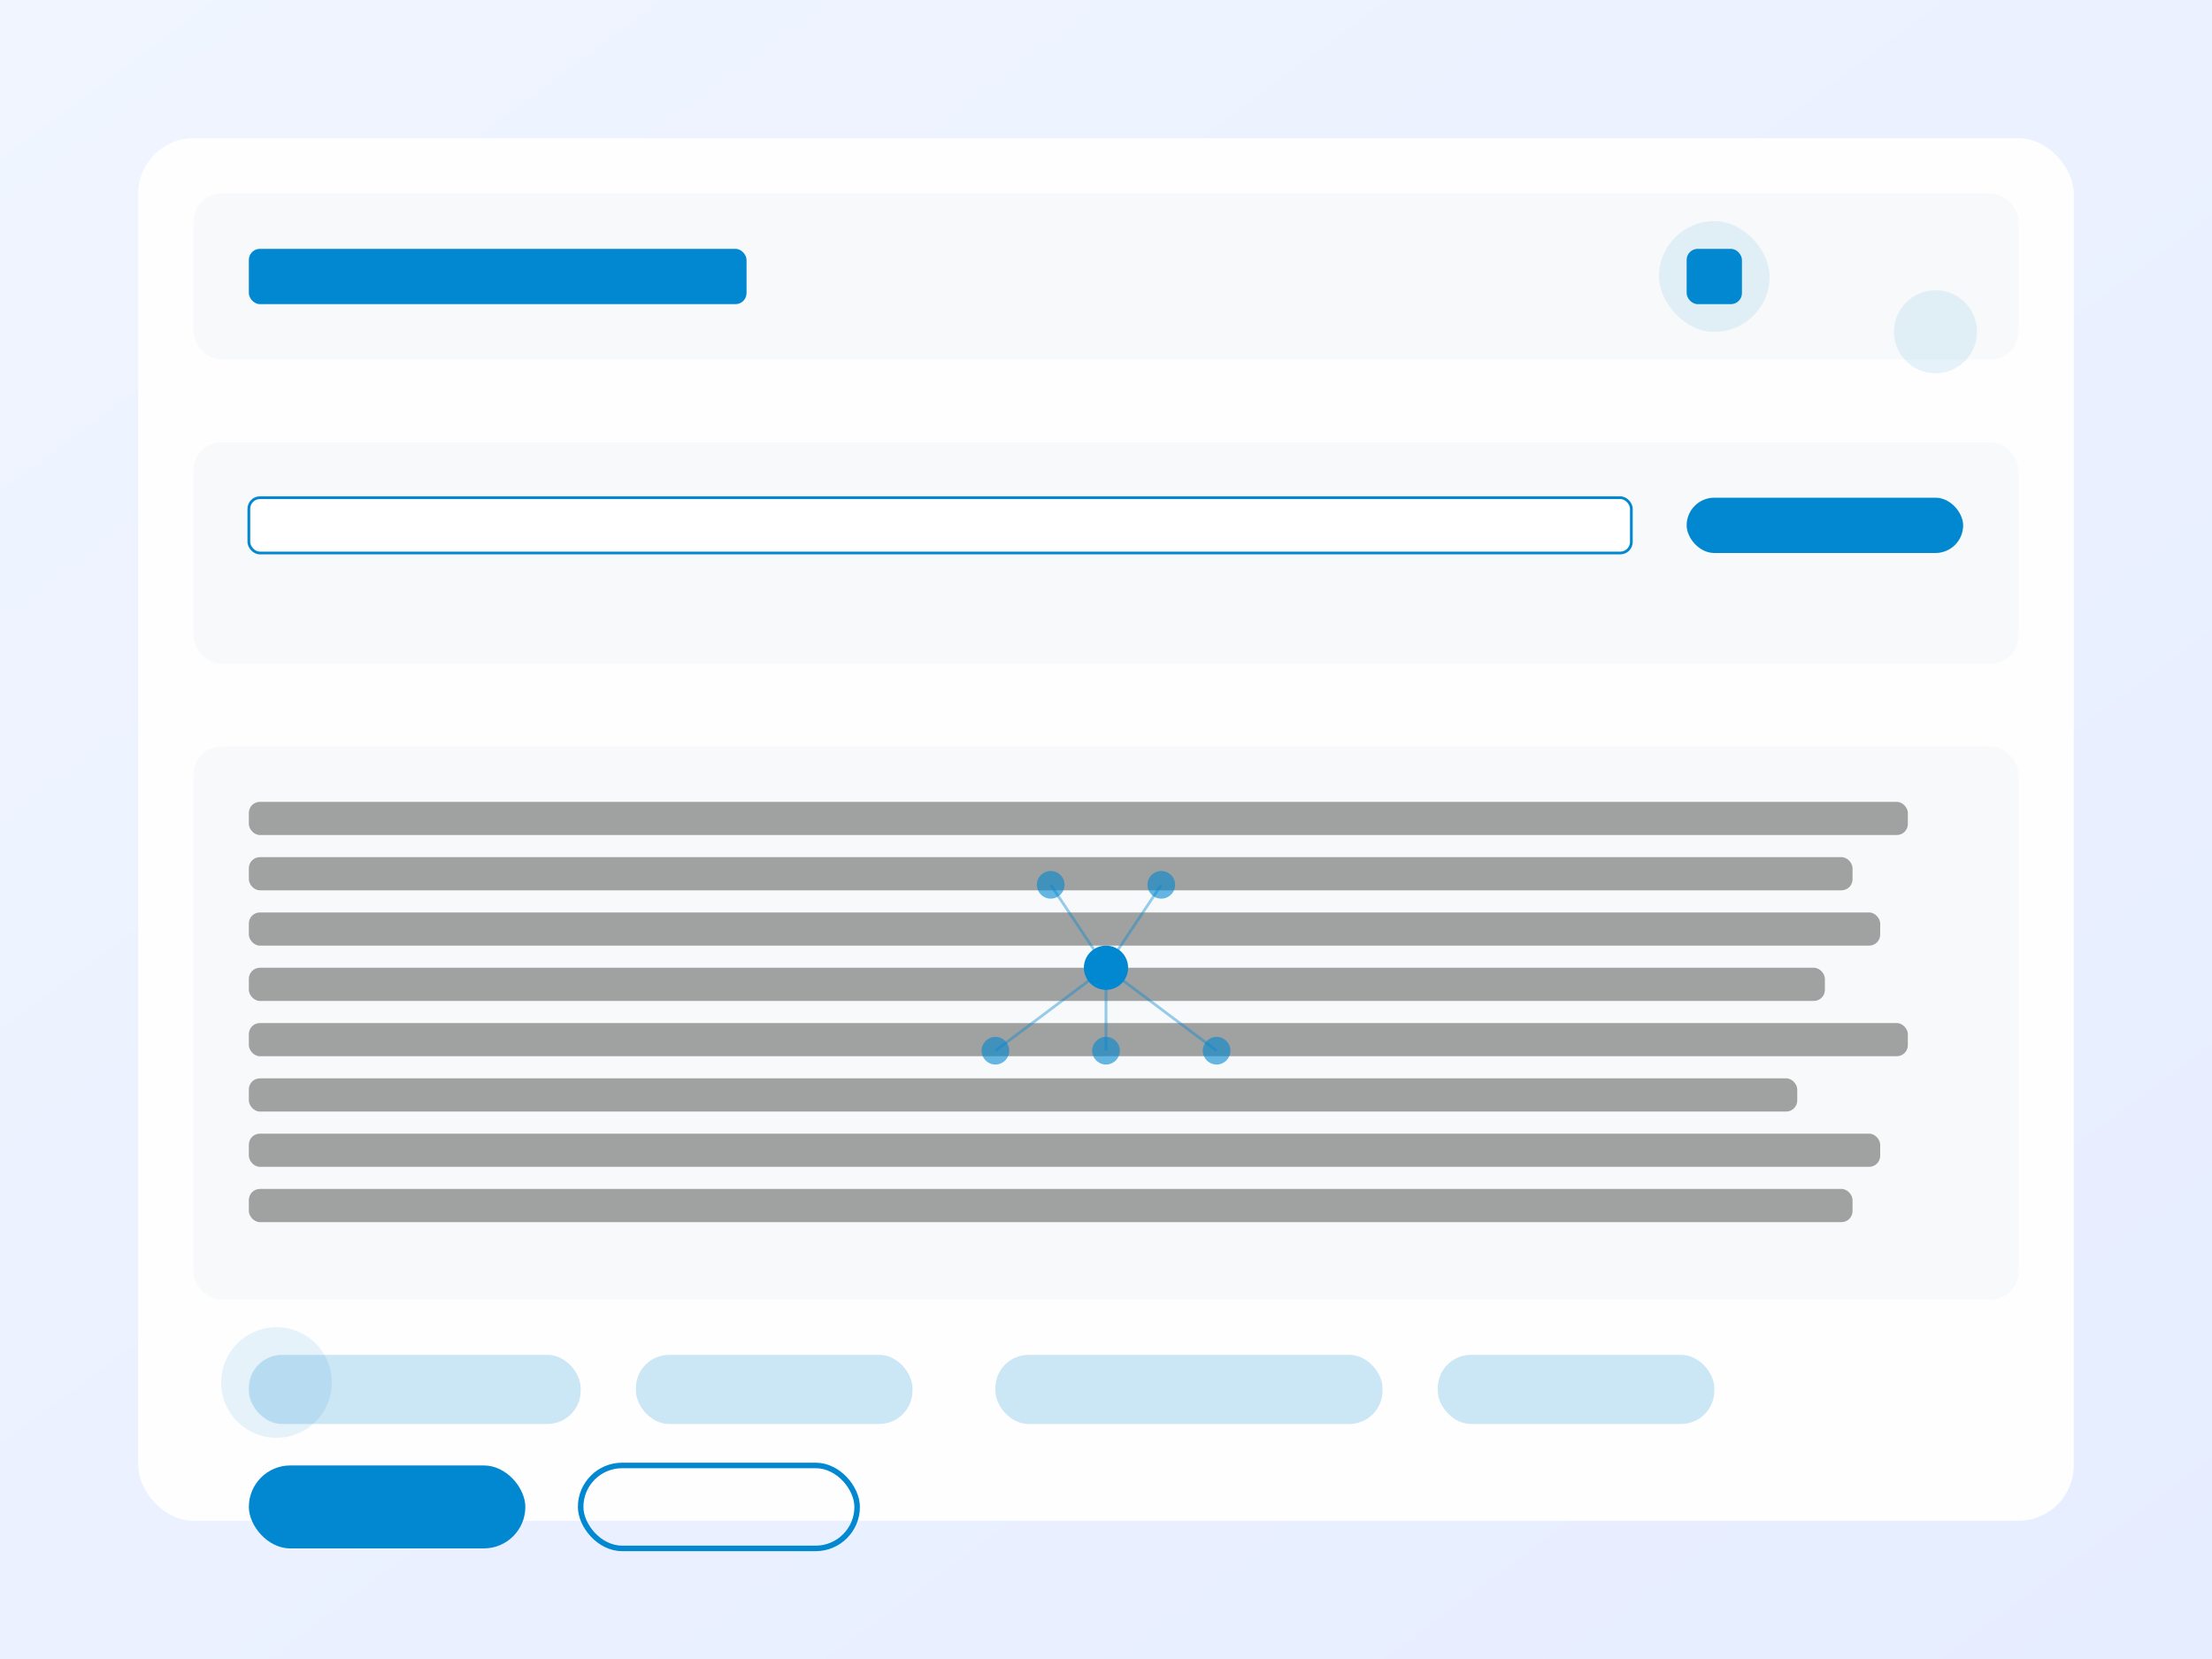 <svg width="800" height="600" viewBox="0 0 800 600" fill="none" xmlns="http://www.w3.org/2000/svg">
  <rect x="0" y="0" width="800" height="600" fill="#333333" stroke="none"/>
  <!-- Background -->
  <rect width="800" height="600" fill="url(#gradient4)"/>
  
  <!-- AI Interface -->
  <rect x="50" y="50" width="700" height="500" rx="20" fill="white" fill-opacity="0.95"/>
  
  <!-- Header -->
  <rect x="70" y="70" width="660" height="60" rx="10" fill="#f8f9fa"/>
  <rect x="90" y="90" width="180" height="20" rx="4" fill="#0288d1"/>
  
  <!-- AI Icon -->
  <rect x="600" y="80" width="40" height="40" rx="20" fill="#0288d1" fill-opacity="0.1"/>
  <rect x="610" y="90" width="20" height="20" rx="4" fill="#0288d1"/>
  
  <!-- Input Section -->
  <rect x="70" y="160" width="660" height="80" rx="10" fill="#f8f9fa"/>
  <rect x="90" y="180" width="500" height="20" rx="4" fill="white" stroke="#0288d1" stroke-width="1"/>
  <rect x="610" y="180" width="100" height="20" rx="10" fill="#0288d1"/>
  
  <!-- Generated Content -->
  <rect x="70" y="270" width="660" height="200" rx="10" fill="#f8f9fa"/>
  <rect x="90" y="290" width="600" height="12" rx="4" fill="#666" fill-opacity="0.6"/>
  <rect x="90" y="310" width="580" height="12" rx="4" fill="#666" fill-opacity="0.6"/>
  <rect x="90" y="330" width="590" height="12" rx="4" fill="#666" fill-opacity="0.6"/>
  <rect x="90" y="350" width="570" height="12" rx="4" fill="#666" fill-opacity="0.6"/>
  <rect x="90" y="370" width="600" height="12" rx="4" fill="#666" fill-opacity="0.6"/>
  <rect x="90" y="390" width="560" height="12" rx="4" fill="#666" fill-opacity="0.6"/>
  <rect x="90" y="410" width="590" height="12" rx="4" fill="#666" fill-opacity="0.6"/>
  <rect x="90" y="430" width="580" height="12" rx="4" fill="#666" fill-opacity="0.6"/>
  
  <!-- Options -->
  <rect x="90" y="490" width="120" height="25" rx="12" fill="#0288d1" fill-opacity="0.2"/>
  <rect x="230" y="490" width="100" height="25" rx="12" fill="#0288d1" fill-opacity="0.2"/>
  <rect x="360" y="490" width="140" height="25" rx="12" fill="#0288d1" fill-opacity="0.2"/>
  <rect x="520" y="490" width="100" height="25" rx="12" fill="#0288d1" fill-opacity="0.2"/>
  
  <!-- Action Buttons -->
  <rect x="90" y="530" width="100" height="30" rx="15" fill="#0288d1"/>
  <rect x="210" y="530" width="100" height="30" rx="15" fill="none" stroke="#0288d1" stroke-width="2"/>
  
  <!-- Neural Network Visualization -->
  <circle cx="400" cy="350" r="8" fill="#0288d1"/>
  <circle cx="380" cy="320" r="5" fill="#0288d1" fill-opacity="0.6"/>
  <circle cx="420" cy="320" r="5" fill="#0288d1" fill-opacity="0.6"/>
  <circle cx="360" cy="380" r="5" fill="#0288d1" fill-opacity="0.6"/>
  <circle cx="440" cy="380" r="5" fill="#0288d1" fill-opacity="0.6"/>
  <circle cx="400" cy="380" r="5" fill="#0288d1" fill-opacity="0.6"/>
  
  <line x1="380" y1="320" x2="400" y2="350" stroke="#0288d1" stroke-width="1" opacity="0.4"/>
  <line x1="420" y1="320" x2="400" y2="350" stroke="#0288d1" stroke-width="1" opacity="0.4"/>
  <line x1="360" y1="380" x2="400" y2="350" stroke="#0288d1" stroke-width="1" opacity="0.4"/>
  <line x1="440" y1="380" x2="400" y2="350" stroke="#0288d1" stroke-width="1" opacity="0.4"/>
  <line x1="400" y1="380" x2="400" y2="350" stroke="#0288d1" stroke-width="1" opacity="0.4"/>
  
  <!-- Decorative Elements -->
  <circle cx="700" cy="120" r="15" fill="#0288d1" fill-opacity="0.1"/>
  <circle cx="100" cy="500" r="20" fill="#0288d1" fill-opacity="0.1"/>
  
  <defs>
    <linearGradient id="gradient4" x1="0%" y1="0%" x2="100%" y2="100%">
      <stop offset="0%" style="stop-color:#f0f5ff;stop-opacity:1" />
      <stop offset="100%" style="stop-color:#e6edff;stop-opacity:1" />
    </linearGradient>
  </defs>
</svg>